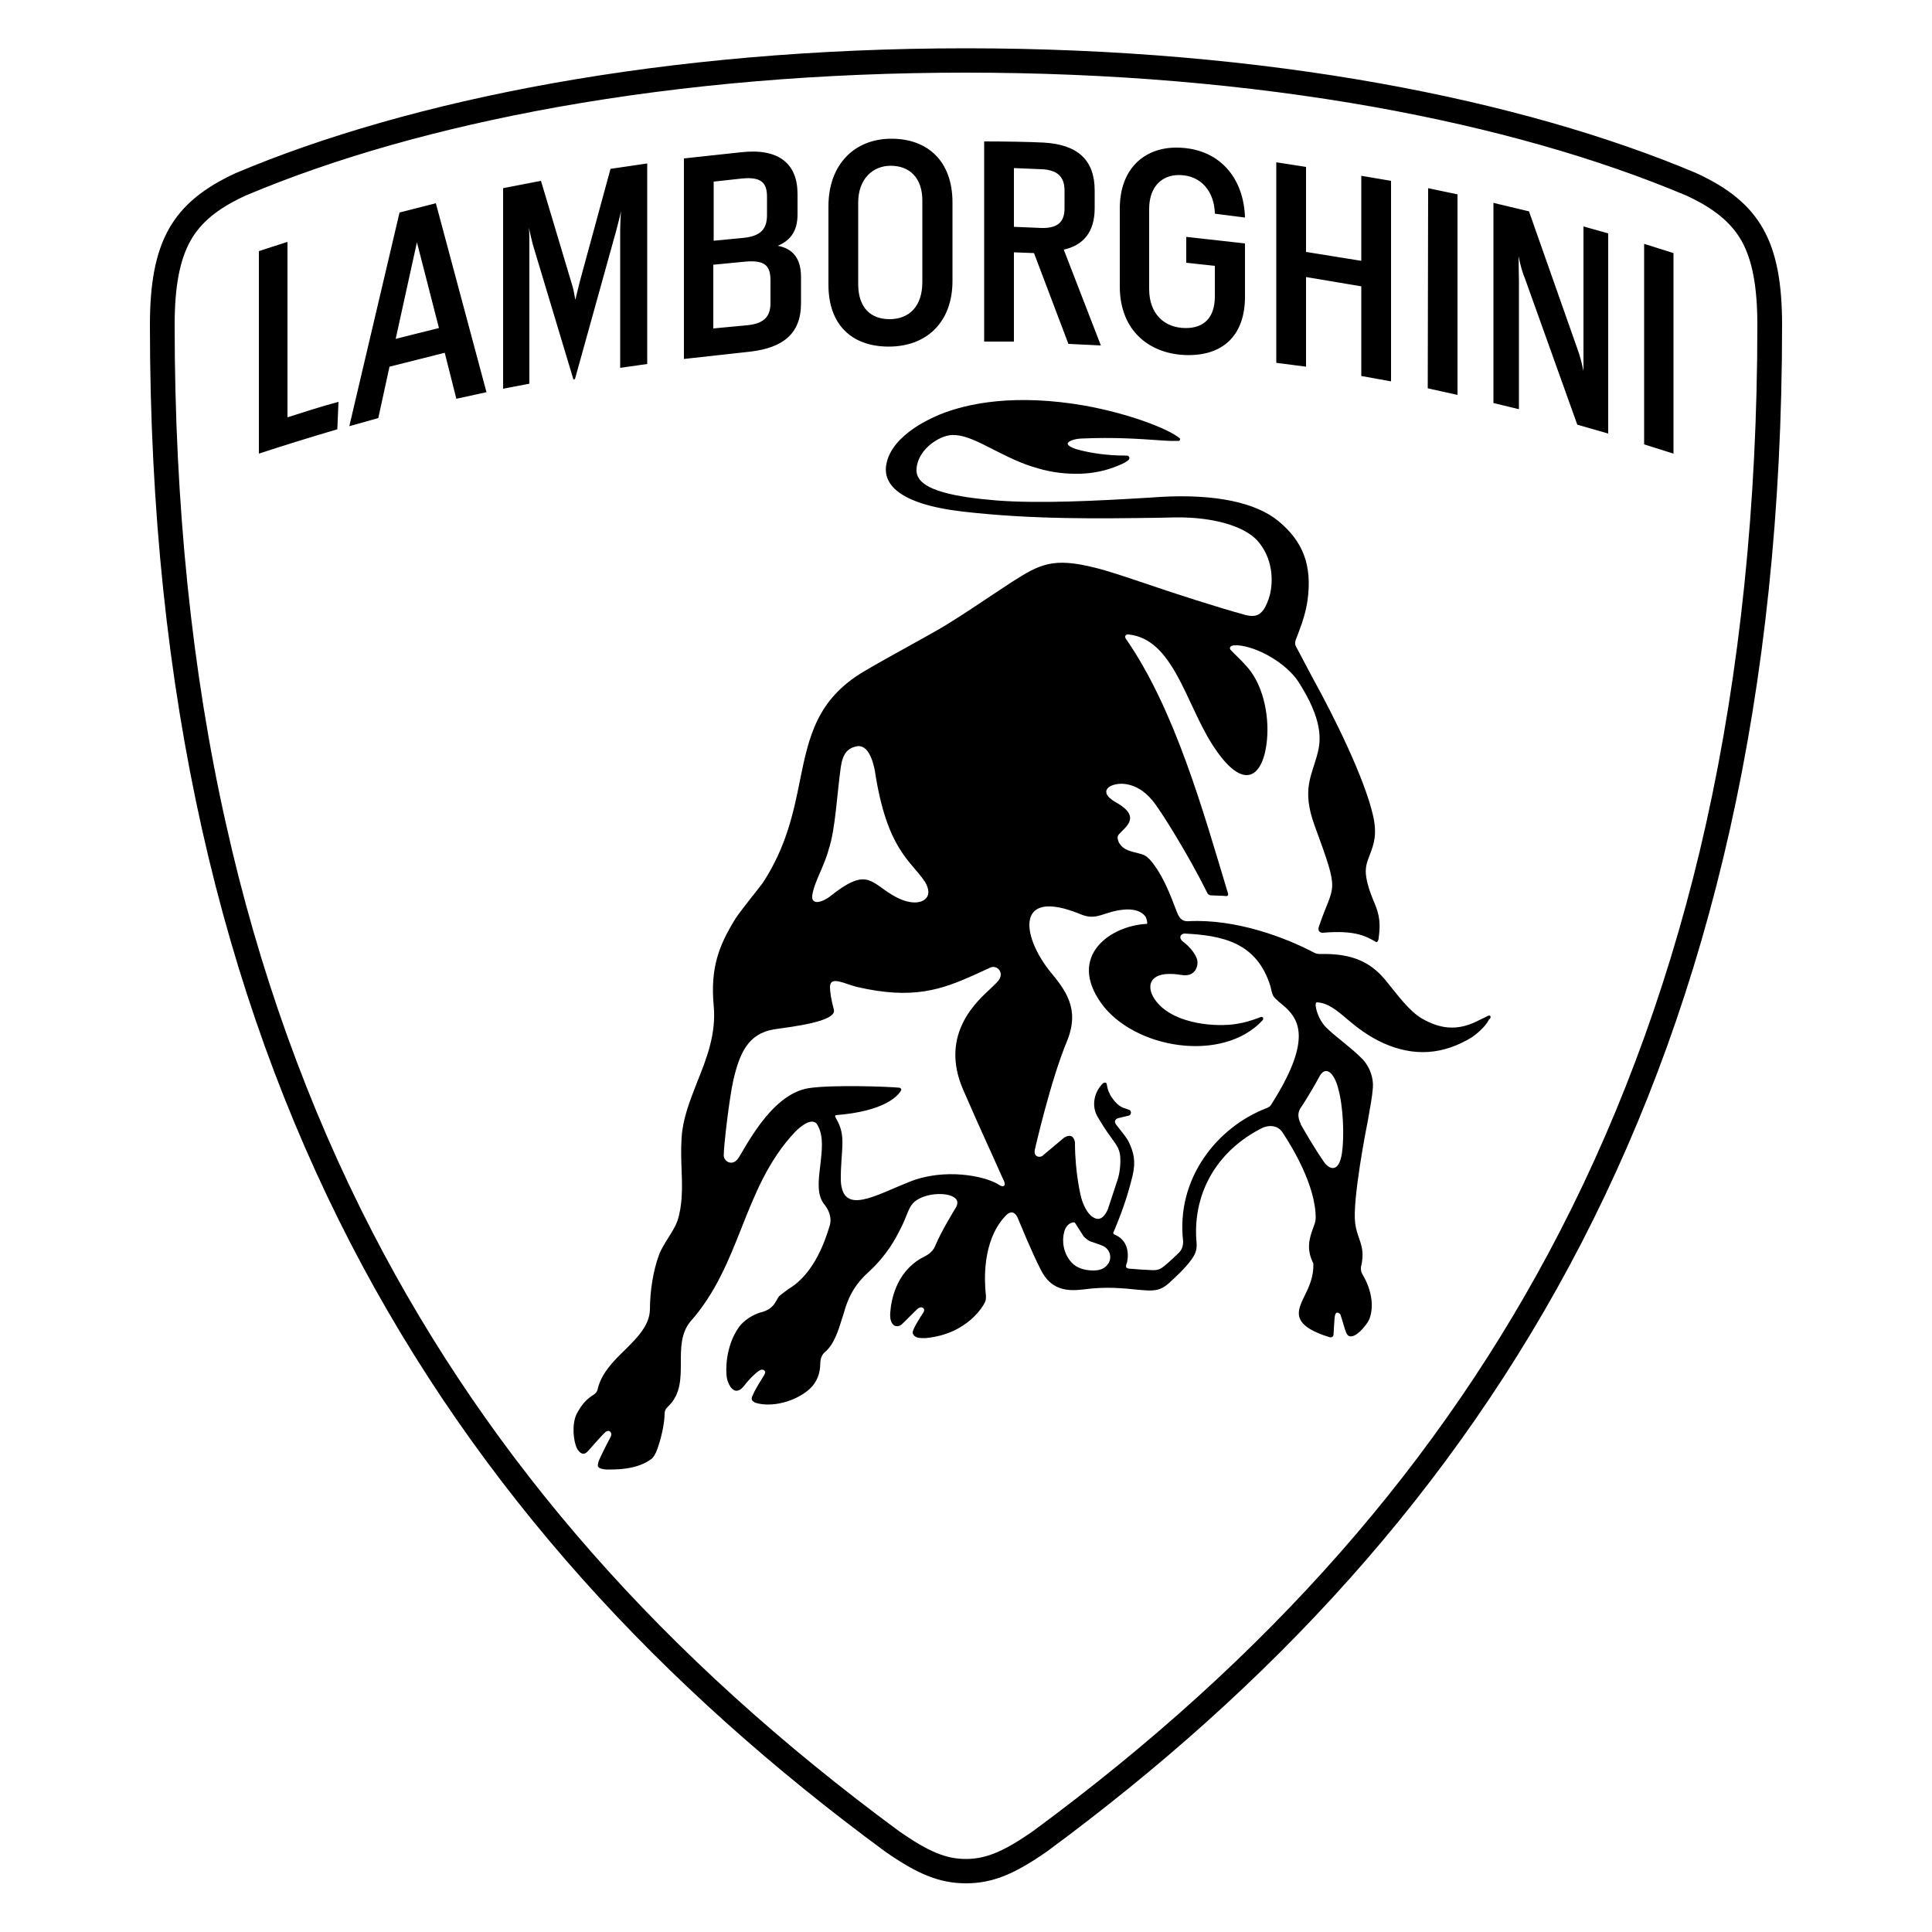<?xml version="1.0" encoding="utf-8"?>
<!-- Generator: Adobe Illustrator 22.0.1, SVG Export Plug-In . SVG Version: 6.00 Build 0)  -->
<svg version="1.0" id="Layer_1" xmlns="http://www.w3.org/2000/svg" xmlns:xlink="http://www.w3.org/1999/xlink" x="0px" y="0px"
	 viewBox="0 0 500 500" enable-background="new 0 0 500 500" xml:space="preserve">
<g>
	<path d="M384.9,263c-0.4,0.2-2.7,1.3-3.3,1.6c-4.7,2.1-8.9,1.7-13.6-1c-3.4-2-6.5-6.4-7.8-7.9c-1-1.2-2.1-2.8-3.8-4.3
		c-3.1-2.8-7.4-4.7-14.7-4.5c-0.6,0-1.2-0.1-1.7-0.4c-7.4-3.9-20.1-8.7-32.3-8.1c-2.4,0.2-2.8-1.6-3.6-3.6
		c-2.2-5.9-3.8-8.7-5.3-10.8c-1.9-2.7-2.8-2.8-4.3-3.2c-1.8-0.5-3.7-0.7-4.9-2.7c-0.1-0.3-0.7-1.3-0.1-2.1c1.6-1.9,6.1-4.5-0.6-8.3
		c-4.1-2.3-2.3-3.8-1.6-4.2c0.9-0.5,2.6-0.9,4.5-0.5c2,0.4,4.2,1.5,6.4,4.1c2.2,2.6,9.6,14.6,14.1,23.7c0.1,0.1,0.2,0.8,1,0.9
		c1.3,0.1,3.4,0.1,3.9,0.2c0.7,0.1,0.7-0.5,0.6-0.7c-6.4-21.2-13.7-47.6-26.5-66c-0.3-0.5,0-1.1,0.8-1c11.4,1.2,14.7,17.4,21.4,28.1
		c8.6,13.7,13.6,8.3,14.4-0.9c0.6-6.5-1.1-14.7-5.6-19.3c-1.1-1.3-3-3-3.8-3.9c-0.3-0.3-0.3-0.9,0.4-1.1c0.3-0.1,0.8-0.1,1.4-0.1
		c5.3,0.4,12.6,4.7,15.7,9.4c6.3,9.8,5.9,15,5,18.5c-1.5,5.9-4.2,9.3-0.8,18.7c6.8,18.5,5,14.6,1.1,26.3c-0.3,0.9,0.2,1.5,1,1.5
		c8.9-0.8,11.6,1.2,13.5,2.2c0.2,0.1,0.4,0.3,0.5,0.2c0.3-0.1,0.5-0.6,0.5-1.1c0.7-5-0.3-7.1-1.5-10c-0.7-1.7-1.4-3.7-1.7-5.6
		c-0.4-2.4,0.1-3.8,0.8-5.6c1.2-3.1,2-5.5,1-10.2c-2.2-9.9-10.3-26.1-15.5-35.5c-0.4-0.8-4-7.5-4.5-8.5c-0.4-0.7-0.2-1.5,0.1-2.1
		c0.2-0.5,0.6-1.6,0.6-1.6c1.2-3.1,1.9-5.6,2.3-8.3c1.2-8.9-1.1-15.1-7.5-20.4c-5.9-4.9-16.5-7.1-30.6-6.3l-3,0.2
		c-13.3,0.8-28.3,1.6-39.6,0.7c-11-0.9-17.4-2.6-19.6-5.3c-0.7-0.9-1-1.8-0.9-3c0.2-2.4,1.7-4.8,4-6.5c2-1.5,4.3-2.3,5.9-2.1
		c2.9,0.1,6.2,1.8,9.9,3.7c3.4,1.7,7.2,3.7,11.6,4.9c3.7,1.1,7.4,1.5,11,1.4c3.4-0.1,6.7-0.8,9.8-2.1c1.3-0.5,2.3-1.1,2.7-1.5
		c0.2-0.2,0.3-0.6,0-0.9c-0.2-0.2-0.3-0.2-1-0.2c-4.7,0-8.9-0.7-11.6-1.4c-2.9-0.7-3.2-1.5-3.2-1.7c0.1-0.6,1.6-1.2,3.4-1.3
		c8.7-0.4,15.3,0.1,19.7,0.4c1.5,0.1,2.7,0.2,3.5,0.2c0.9,0,2,0,2.1,0c0.3,0,0.3-0.2,0.4-0.3c0-0.2,0-0.3-0.1-0.4
		c-3.1-2.5-13-6.3-24.4-8.4c-18.3-3.2-30.5-0.6-37.5,2.2c-1.4,0.6-5,2.1-8.2,4.6c-3.5,2.7-5.5,5.7-5.9,8.9
		c-0.5,4.2,2.6,9.7,19.9,11.7c18.3,2.1,35.4,1.8,50.5,1.6c1.6,0,3.1-0.1,4.6-0.1c9.6-0.1,17.6,2.2,21.1,6c4,4.5,4.2,10.4,3.2,14.2
		c-0.3,1.1-0.9,2.7-1.6,3.7c-1.1,1.5-2.3,1.9-4.5,1.4c-7.1-1.9-19.7-6-25.8-8.1c-5.4-1.8-9.7-3.3-13.4-4.2
		c-10.8-2.7-14.2-0.9-21.4,3.7c-1.7,1.1-3.5,2.3-5.6,3.7c-3,2-6.4,4.3-10.9,7.1c-2.7,1.7-6.3,3.6-10,5.7c-3.8,2.1-7.8,4.3-11.7,6.6
		c-12.4,7.3-14.4,17.1-16.7,28.4c-1.6,8-3.5,17.1-9.6,26.4c-0.7,1-6,7.5-7.1,9.3c-4.2,6.8-6.5,12.6-5.6,22.4
		c0.7,7.3-1.8,13.7-4.3,19.9c-1.9,4.9-3.7,9.4-4,14.3c-0.2,3-0.1,5.9,0,8.6c0.2,4.6,0.2,9.1-1.1,13c-1.1,3-3.8,6-4.8,8.9
		c-1.4,3.8-2.3,9.1-2.3,14c-0.1,4.1-3.2,7.2-6.4,10.4c-2.9,2.8-5.9,5.8-7,9.7c-0.1,0.5-0.2,0.9-0.4,1.2c-0.3,0.5-0.7,0.7-1.3,1.1
		c-1.1,0.8-2.4,1.8-3.9,4.7c-1.2,2.5-0.9,6.9,0.2,9c0.2,0.3,0.7,1.1,1.4,1.2c0.5,0.1,1-0.2,1.5-0.8c0,0,3.2-3.7,4.4-4.8
		c0.3-0.3,0.9-0.4,1.2-0.1c0.3,0.3,0.4,0.7,0.2,1.2c-0.1,0.3-2,3.7-3.2,6.5l0,0.1c-0.1,0.4-0.3,0.9-0.1,1.3c0.3,0.4,0.9,0.6,2,0.7
		c0.5,0,0.9,0,1.4,0c5.9,0,9-1.6,10.6-2.9c0.6-0.7,0.7-1,0.9-1.4c0.1-0.1,0.1-0.3,0.2-0.4c1.2-3.2,2-6.8,2.1-9.5
		c0-1.2,0.3-1.5,1.1-2.3c3.1-3.1,3.1-7.2,3.1-11.2c0-3.7,0-7.5,2.4-10.5c6.6-7.4,10-16,13.3-24.3c3.4-8.6,6.9-17.5,13.9-24.9
		c1.8-1.8,3.5-2.8,4.6-2.6c0.6,0.1,1,0.4,1.3,1.1c1.5,2.8,1,6.5,0.6,10.1c-0.5,4.1-1,7.9,1.2,10.4c1.4,1.9,1.8,3.8,1.1,5.7
		c-0.9,2.9-3.7,11.9-10.4,15.9c-0.2,0.1-1.9,1.4-2.5,1.9c-0.3,0.3-0.5,0.7-0.7,1.1c-0.6,1-1.3,2.3-3.6,3c-2.5,0.6-4.9,2.2-6.2,4
		c-3.5,5-3.4,11.2-3.1,13c0.1,0.7,0.4,1.6,1,2.5c0.4,0.5,0.9,0.9,1.3,0.9c0.4,0.1,0.8-0.1,1.2-0.3c0.4-0.3,0.9-0.8,1.4-1.5
		c0.9-1.1,2.1-2.4,3.5-3.4c0.5-0.3,0.9-0.3,1.2-0.1c0.3,0.2,0.4,0.5,0.3,0.7c-0.1,0.5-0.6,1.1-1.1,2c-0.7,1.1-1.5,2.4-2.2,4
		c-0.2,0.4-0.2,0.7-0.1,1c0.2,0.4,0.7,0.6,0.8,0.7c4.3,1.4,10.6-0.3,14.2-3.6c1.8-1.7,2.7-3.9,2.7-6.8c0-0.7,0.3-1.9,1.1-2.6
		c2.5-2.1,3.5-5.5,4.6-9c0.3-0.8,0.5-1.7,0.8-2.6c1.1-3.3,2.6-6.2,6.2-9.4c4.7-4.4,6.8-8.5,8.1-11.1c1.4-2.7,1.7-4.3,2.7-5.9
		c2-3.1,8.6-3.7,11-2.2c1,0.6,1.2,1.4,0.7,2.5c-0.4,0.7-3.9,6.3-5.5,10.2c-0.8,1.9-2.6,2.6-3.7,3.2c-6.5,3.8-7.7,11-7.9,14
		c-0.1,0.9,0,2.1,0.5,2.8c0.3,0.4,0.6,0.7,1.1,0.7c0.4,0.1,0.8-0.1,1.2-0.3c0.4-0.3,3.9-3.9,4.3-4.2c0.6-0.5,1.1-0.4,1.4-0.2
		c0.3,0.2,0.4,0.7,0,1.3c-0.5,0.7-2.9,4.4-2.7,5.2c0.5,1.4,1.9,1.3,3.3,1.3c11.2-1,15.2-8.9,15.2-8.9c0.3-0.5,0.6-1.1,0.4-2.7
		c-0.3-3-1-13.4,5-19.9c1.8-2,2.8-0.6,3.2,0.2c0.7,1.6,1.8,4.3,2.4,5.7c1.3,2.9,2.2,5.1,3.7,8c2.5,4.9,6.3,5.6,11,5
		c6.1-0.8,10.2-0.3,14.3,0.1c3.5,0.3,5.4,0.5,7.9-1.8c1.4-1.3,4-3.6,5.8-6.1c1.1-1.6,1.5-2.6,1.2-5.1c-0.8-12.5,5.7-23.3,17.3-29
		c1.8-0.7,3.7-0.5,4.9,1.1c2.6,3.9,8.7,13.9,8.7,22.3c0,0.8-0.3,1.7-0.7,2.7c-0.8,2.3-1.9,5.2,0.1,9.1c0.1,3.4-1.1,6-2.3,8.4
		c-1.6,3.3-2.8,6,1.5,8.6c1.2,0.7,2.8,1.4,4.8,2c0.1,0,0.2,0.1,0.4,0.1c0.2,0,0.3,0,0.5-0.1c0.1-0.1,0.2-0.2,0.3-0.4
		c0.1-1,0.2-4.4,0.4-5.2c0.1-0.3,0.2-0.7,0.6-0.7c0.3,0,0.7,0.3,0.8,0.5c0.3,0.8,1.2,4.1,1.5,4.7c0.2,0.5,0.5,0.8,0.8,0.9
		c1.7,0.5,4.1-2.5,5-4c1.5-3.2,0.9-7.9-1.6-12c-0.4-0.8-0.4-1.1-0.4-1.8c0.9-3.7,0.2-5.6-0.5-7.6c-0.4-1.2-0.8-2.3-1-4
		c-0.7-5.9,2.9-24.5,3.3-26.4c0.6-3.5,1.1-5.9,1.3-8.5c0.2-2.5-0.8-5.3-2.5-7.2c-1.6-1.7-3.5-3.2-5.3-4.7c-1.6-1.3-3.1-2.5-4.4-3.8
		c-2-2.1-2.7-5.1-2.6-5.9c0-0.2,0.1-0.4,0.1-0.4c0.1-0.1,0.2-0.1,0.3-0.1c2.8,0.2,5,2,7.8,4.4c2.5,2.1,5.4,4.4,9.4,6.2
		c7.9,3.5,15.4,3,22.9-1.6c3.2-2.3,4.2-4.2,4.3-4.5C386.1,263.4,385.8,262.4,384.9,263 M210.2,231.8c0.5-3.6,3.1-7.5,4.3-12.1
		c1.7-5.1,2.1-14.1,3.1-21.2c0.5-3.5,1.8-5,4.4-5.4c1.7-0.1,3.4,1.3,4.4,6.3c3.1,20.5,9.3,23.3,12.9,28.7c0.1,0.1,0.1,0.2,0.2,0.3
		c0.9,1.7,1.2,3.3-0.2,4.4c-0.8,0.7-3.6,1.7-8.4-1.2c-5.7-3.4-6.6-7.2-16.1,0.4c0,0-1.3,1-2.5,1.3
		C211.1,233.7,210,233.3,210.2,231.8 M259.8,306.9c-0.3,0.2-0.7,0.1-1.3-0.3c-3.8-2.4-14.2-4.3-23-0.8c-9.1,3.6-17.4,8.8-17.9-0.2
		c-0.1-7.9,1.6-11.4-1.2-16.1c0,0-0.1-0.2-0.2-0.4c-0.2-0.4,0.1-0.5,0.1-0.5c12.7-1,16.1-5,16.9-6.4c0.2-0.3-0.1-0.6-0.4-0.7
		c-2.9-0.3-17.5-0.8-23.4,0.1c-10.3,1.5-17.2,17-18.6,18.5c-1.5,1.7-3.5,0.4-3.5-1.1c0-2.6,1.5-15.2,2.5-19.5
		c1.6-6.9,3.8-12,10.5-13.1c4.7-0.7,16.3-2,15.5-5.1c-0.7-2.6-1-4.6-1-5.8c0-1.5,0.8-1.8,2.3-1.5c1.1,0.2,2.7,0.9,4.6,1.4
		c14.6,3.4,22,0.7,30.7-3.2c0.2-0.1,3.5-1.6,3.7-1.7c1.6-0.9,3.5,0.7,2.7,2.6c-0.5,1-1.1,1.4-2.4,2.7c-2.9,2.8-13.6,11.5-7.1,26.3
		c5,11.5,6.5,14.5,10,22.4C260.1,306.1,260.2,306.6,259.8,306.9 M286.9,326.9c-0.7,1.1-1.8,1.9-3.9,1.9c-2.6,0-4.5-0.8-5.6-2
		c-2.3-2.4-2.6-5.8-2-7.9c0.3-1.4,1.2-2.3,2.1-2.5c0.4-0.1,0.6-0.1,0.8,0.2c0.4,0.6,1.8,2.9,2.1,3.3c0.4,0.5,1.1,1,1.6,1.3
		c1.1,0.4,2.4,0.8,3.1,1.1C287.3,323.1,287.8,325.4,286.9,326.9 M328.9,286c-0.3,0.4-0.5,0.5-0.9,0.7c-13.2,5-23.7,18.5-21.8,34.6
		c0,0.8-0.2,2-1,2.8c0,0-2.8,2.8-4.5,4c-0.6,0.4-1.3,0.7-2.8,0.6c-2-0.1-3.9-0.2-5.9-0.4c-0.9-0.2-0.5-1-0.5-1.1
		c0.1-0.2,0.1-0.4,0.2-0.6c0.5-2.4,0.1-5.8-3.3-7.1c-0.5-0.3-0.2-0.7-0.1-0.9c1.5-3.6,3.3-8.1,4.8-14.3c0.9-3.8,0.3-6.1-1-8.8
		c-0.3-0.6-0.7-1.2-1.1-1.7l-2.1-2.7c-0.6-0.7-0.4-1.4,0.4-1.7l2.9-0.7c0.7-0.3,0.6-1.3,0-1.5l-1.5-0.5c-1.4-0.6-2.3-1.7-2.9-2.6
		c-0.2-0.2-0.3-0.5-0.5-0.8c-0.3-0.6-0.6-1.2-0.7-1.9l-0.2-0.9c0-0.4-0.7-0.4-1-0.1c-2.3,2.3-3,5.9-1.3,8.7c2.4,4,2.3,3.6,4.4,6.6
		c0.7,1,1.1,1.8,1.3,2.8c0.3,1.4,0.2,4.8-0.7,7.2l-2.4,7.3c-1.5,3.3-3.1,2.5-4,1.9c-1.2-0.8-2.3-2.8-2.9-5c0,0-1.6-6.1-1.6-14.2
		c-0.1-1-0.8-2.6-2.9-1.2l-5.6,4.7c-0.8,0.4-2.2,0.2-1.9-1.6c0,0,4.1-18.1,8.4-28.3c3.3-8.3-0.4-13-4.7-18.2
		c-7.1-9.1-8.7-21.3,7.9-14.6c4.5,2,6-0.6,11.5-1.1c3.9-0.3,5.2,1.3,5.6,1.9c0.3,0.6,0.4,1.3,0.4,1.6c0,0.1,0,0.2-0.2,0.2
		c-9.3,0.5-20.4,8.2-11.8,20.4c8.4,11.9,31.5,15.8,41.9,4.5c0.1-0.2,0.2-0.5,0-0.7c-0.1-0.1-0.4-0.2-0.5-0.1
		c-2.3,0.9-4.3,1.5-6.4,1.8c-4.9,0.8-15.4,0.2-20.3-5.4c-2.8-3.2-2.8-7,2-7.5c2.7-0.2,4,0.3,5.1,0.3c3,0,3.6-3,3-4.4
		c-0.5-1.3-1.7-2.9-3.4-4.2c-1.5-1.1-0.7-2.2,0.3-2.2c9.6,0.5,18.7,2.2,22.2,13.7c0.1,0.4,0.4,1.9,0.7,2.4c0.7,1.1,2,1.9,3.4,3.2
		C336.3,264.2,339.4,269.6,328.9,286 M341.3,278.9c1.7-3.5,4-1.2,5,2.7c1.4,4.9,1.6,12.8,1,16.8c-0.8,5.3-3.3,4.2-4.6,2.4
		c-2.1-3-4.4-6.9-6-9.7c-0.1-0.1-0.1-0.2-0.1-0.3c-0.7-1.5-0.8-2.7-0.1-3.9C337.3,285.8,340.5,280.5,341.3,278.9 M250,18.8
		c37,0,72.6,3,105.7,8.9c30.6,5.5,57.7,13.2,80.7,22.9c7.2,3.3,11.6,7,14.3,11.7c2.8,5,4.1,11.9,4.1,21.8
		c0,46.2-4.5,89.7-13.3,129.2c-8.4,37.7-21.2,73.2-37.8,105.4c-30.7,59.5-75.4,110.3-136.5,155.3c-7.5,5.2-12.1,7.1-17.2,7.1
		c-5.2,0-9.7-1.9-17.2-7.1c-61.1-45-105.8-95.8-136.5-155.3c-16.6-32.2-29.4-67.7-37.8-105.4c-8.9-39.5-13.3-83-13.3-129.2
		c0-9.9,1.3-16.8,4.1-21.8c2.7-4.8,7.1-8.4,14.3-11.7c23-9.7,50.1-17.4,80.7-22.9C177.4,21.8,212.9,18.8,250,18.8 M250,12.5
		c-78,0-144,13.3-189,32.3c-16.5,7.6-22.2,17.8-22.2,39.3c0,191.5,74.8,310.1,190.3,395.1c8.2,5.7,13.9,8.2,20.9,8.2
		c7,0,12.7-2.5,20.9-8.2c115.4-85,190.3-203.6,190.3-395.1c0-21.6-5.7-31.7-22.2-39.3C394,25.8,328,12.5,250,12.5 M74.4,62.6V108
		c4.4-1.4,8.7-2.8,13.2-4l-0.3,7.1c-6.8,2-13.6,4.1-20.3,6.3V65C66.9,65,74.4,62.6,74.4,62.6z M102.4,87.7l5.5-25l5.7,22.2
		C113.5,84.9,102.4,87.7,102.4,87.7z M115.1,91.3l3,11.9l7.8-1.7l-13.1-48.9l-9.4,2.4l-13,55.3l7.5-2.1l2.9-13.3L115.1,91.3
		L115.1,91.3z M137,99.3V63.6c0-1.4,0-3.1-0.1-4.7c0.3,1.7,0.7,3.1,1,4.4l10.5,34.9l0.4-0.1l10.7-38.5c0.4-1.6,0.9-3.4,1.2-4.9
		c-0.1,1.6-0.2,3.4-0.2,4.9v35.6l7-1V42.3l-9.5,1.4l-7.9,29c-0.3,1.3-0.8,3.1-1.2,4.9c-0.3-1.7-0.6-3.3-1-4.4L140,46.8l-9.8,1.9
		v51.9L137,99.3L137,99.3z M194.2,91c8.4-1,13.1-4.6,13.1-12.5v-6.8c0-4.6-1.9-7.3-6-8.1c3.6-1.5,5.1-4.2,5.1-8.1v-5.3
		c0-7.8-4.8-11.9-14.6-10.8L177,41v51.9L194.2,91z M184.7,47l7.3-0.8c5-0.5,6.5,1.1,6.5,4.7v4.7c0,3.7-1.6,5.6-6.5,6l-7.3,0.7V47z
		 M184.7,68.5l8.3-0.8c4.9-0.4,6.4,1,6.4,4.9v5.8c0,3.6-1.7,5.4-6.3,5.8l-8.5,0.8V68.5L184.7,68.5z M230,89.7
		c9.8,0,16.5-6.3,16.5-17V52.4c0-10.8-6.5-16.5-15.8-16.5c-9.6,0-16.3,6.7-16.3,17.5v20.3C214.4,84.2,220.6,89.7,230,89.7
		 M222.1,73.5V52.4c0-6,3.7-9.5,8.4-9.5c4.8,0,8.2,3,8.2,9V73c0,6.3-3.4,9.6-8.5,9.6C225.5,82.6,222.1,79.8,222.1,73.5 M262.4,88.4
		V65.3l5.2,0.2l8.9,23.5l8.4,0.4l-9.6-24.8c5-1.1,8-4.5,8-10.7v-4.6c0-7.9-4.4-11.9-13.2-12.4c-3.7-0.2-10.5-0.3-15.4-0.3v51.8
		L262.4,88.4L262.4,88.4z M262.4,43.5l7.3,0.3c4,0.2,5.8,2,5.8,5.5v4.6c0,3.5-1.7,5.2-6,5.1l-7.1-0.3L262.4,43.5L262.4,43.5z
		 M307.6,91.9c9.6,0,14.6-5.8,14.6-15.1V63l-15.2-1.7V68l7.4,0.8v7.9c0,5.8-3.1,8.2-7.5,8.2c-5.5,0-9.5-3.6-9.5-10.1V54.1
		c0-5.7,3.2-8.8,7.7-8.8c5.9,0,9.2,4.5,9.3,10l7.8,1c-0.3-10.4-6.8-18.1-17.8-18.1c-8.1,0-14.6,5.3-14.6,15.8v20.1
		C289.8,86.1,298.1,91.9,307.6,91.9 M338,94.9V71.7l14.3,2.4v23.2l7.7,1.4V46.8l-7.7-1.3v22L338,65.2v-22l-7.7-1.2v51.9L338,94.9z
		 M369.6,48.7l3.8,0.8l3.8,0.8v51.9l-7.7-1.7L369.6,48.7L369.6,48.7z M393.1,105.9V72.7c0-2-0.1-4.1-0.1-6.4c0.5,2.5,1,4.2,1.7,5.9
		l13.5,37.7l8,2.3V60.4l-6.4-1.8v37.4c-0.4-1.9-0.9-3.9-1.6-5.8l-12.5-35.5l-9.2-2.2v51.8L393.1,105.9L393.1,105.9z M425.5,115V63.1
		l3.8,1.2l3.8,1.2v51.9L425.5,115L425.5,115z"/>
</g>
<rect x="0.2" y="-0.1" fill="none" width="500" height="500.6"/>
</svg>
